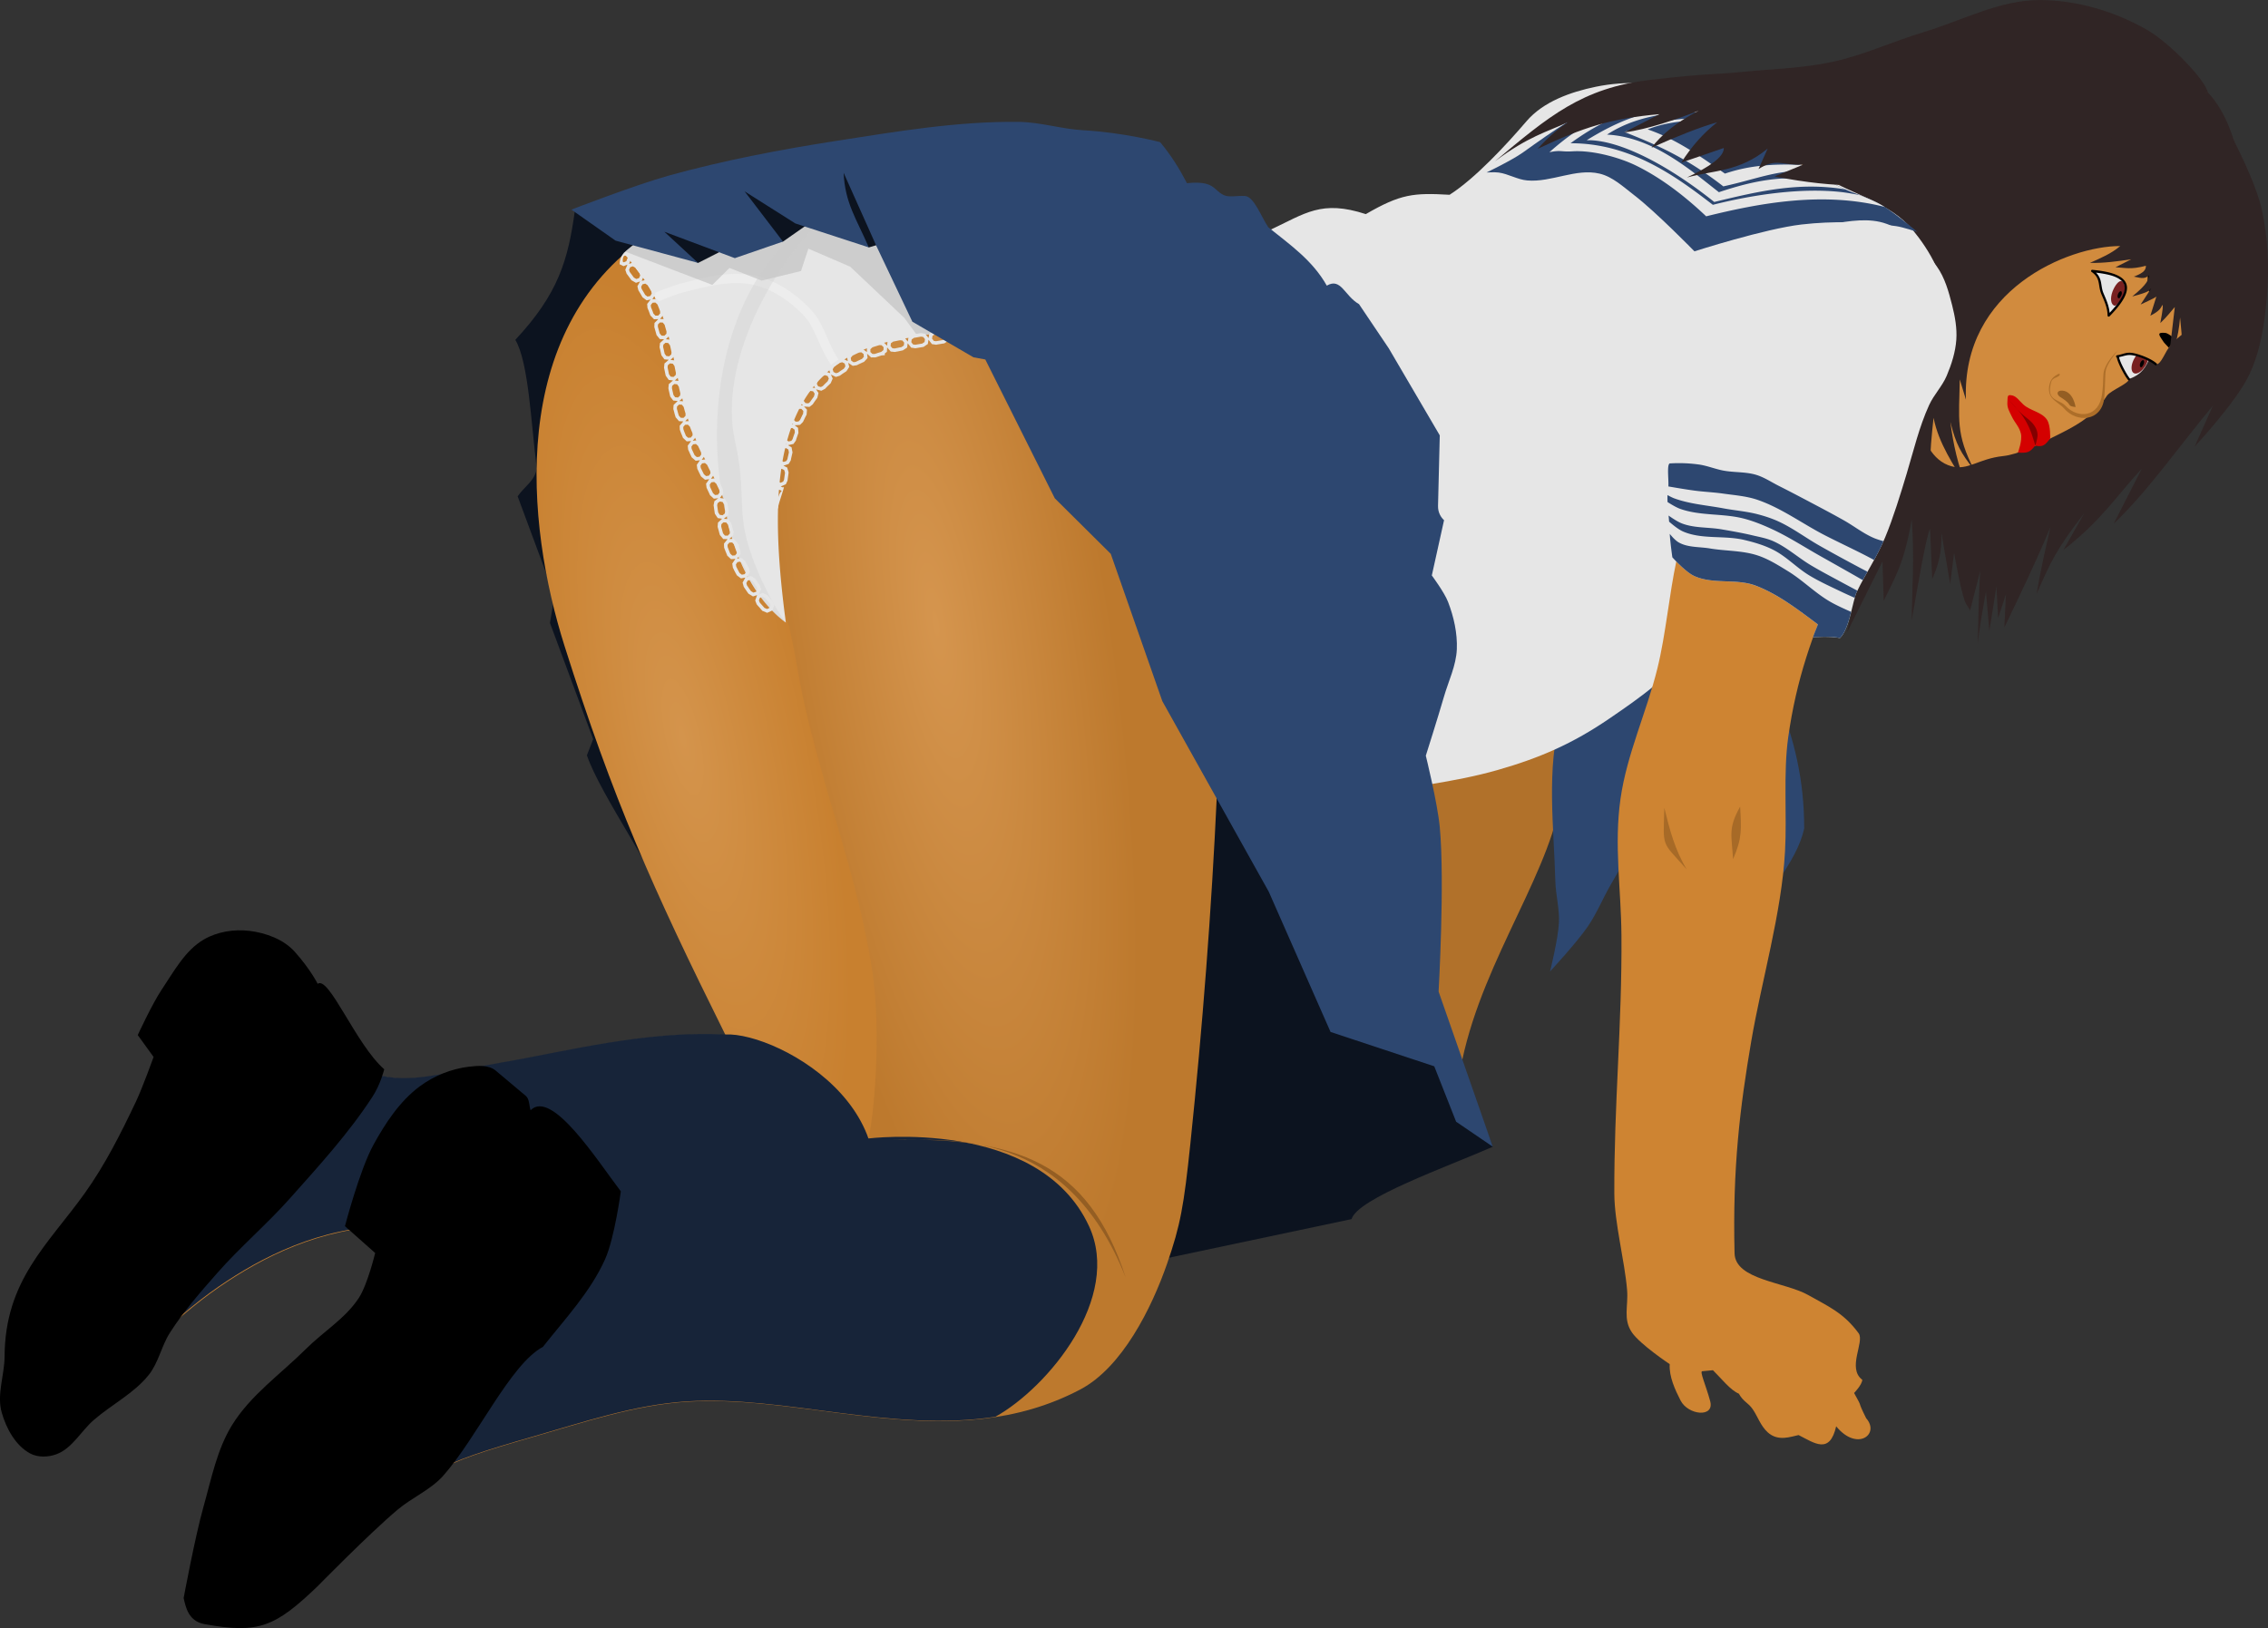 <svg xmlns="http://www.w3.org/2000/svg" viewBox="0 0 900 646.24"><rect x="0" y="0" width="900" height="646.24" fill="#333333" stroke="none"/><defs><radialGradient id="a" gradientUnits="userSpaceOnUse" cy="-734.72" cx="-445.14" gradientTransform="matrix(.23 -.051 .18 .807 -216.24 -140.24)" r="377.79"><stop offset="0" stop-color="#d4944c"/><stop offset="1" stop-color="#c8802f"/></radialGradient><radialGradient id="b" gradientUnits="userSpaceOnUse" cy="-565.32" cx="-214.66" gradientTransform="matrix(-.31 .049 -.194 -1.229 -461.25 -1468.9)" r="363.55"><stop offset="0" stop-color="#d5954e"/><stop offset="1" stop-color="#bd792d"/></radialGradient></defs><path d="M490.38 431.226c4.169 1.27 8.462 3.978 12.495 3.695-.056 2.37 8.116 5.089 12.932 7.462.484 4.193 22.487 17.014 28.34 18.28 3.5.757 2.416-3.348 2.416-3.348l7.851-4.705 20.51-5.372-14.62-11.88c-5.54-3.648-12.78-10.07-16.2-13.806-9.32-10.182-10.338-8.68-20.423-2.354-6.23-.325-5.932-1.909-15.046 4.462 0 0-5.385.779-7.505 1.196-2.978.587-4.706 3.142-6.05 2.918-8.309-1.382-5.855 3.1-4.7 3.452z" fill="#ce8432"/><path d="M615.943 65.5s-6.904 106.246-27.906 158.947c-4.107 10.306-18.46 27.693-18.46 27.693-18.406 27.613-17.749 54.429-19.979 91.777-1.732 29.028 1.237 51.62-4.75 78.37-3.347 14.948-11.103 29.082-2.849 37.424 5.438 3.634 9.297-3.589 12.463-2.937 4.806.99 16.513 2.163 22.092-1.94 2.821-2.073 1.06-2.768 1.058-9.8-.015-44.067 27.467-81.038 38.367-114.323 5.387-17.422 3.869-37.786 8.214-55.496 2.462-10.034 6.381-13.668 9.698-23.452 18.247-53.838 46.592-164.053 46.592-164.053 28.244-52.03-56.458-69.147-64.538-22.21z" fill="#b1712a"/><path d="M876.127 36.697s17.617 29.878 21.312 46.085c2.569 11.265 3.04 23.077 2.14 34.596-.824 10.561-2.42 21.414-6.863 31.031-5.059 10.95-21.836 28.857-21.836 28.857l7.278-16.286c-13.121 15.756-26.006 34.225-39.395 46.906l11.143-21.839c-10.187 10.867-15.486 20.043-31.104 32.272l8.291-14.634c-11.145 14.5-12.976 18.57-18.946 32.083 2.34-13.374 3.764-18.506 5.514-26.566-5.589 13.516-11.953 26.668-18.27 39.85l.599-13.096-3.095 9.4-.658-12.551-2.813 17.636-1.352-15.534s-3.318 17.694-3.3 22.026c.014 3.48.516-34.664 1.536-32.307l-4.539 17.786c-1.604-4.01-1.929 1.106-6.343-22.926l-1.537 12.307-3.529-20.562c.385 8.172-1.414 13.616-3.6 18.574l-.865-19.924c-1.602 3.272-4.522 20.658-7.277 36.284.118-13.058 1.17-23.958-.002-39.998-3.064 18.084-7.185 24.017-11.105 32.27l-.489-15.61-14.069 28.181c14.588-60.498 7.47-119.707-3.463-179.691 0 0 46.037-40.528 49.414-41.691 3.377-1.163 68.776.971 68.776.971z" fill="#302525"/><path d="M619.333 284.358c-5.753 21.04-2.726 43.598-2.135 65.4.149 5.484 1.681 10.916 1.427 16.397-.305 6.577-3.526 19.436-3.526 19.436s10.59-11.42 14.97-17.824c3.527-5.156 5.907-11.011 9.005-16.435 10.056-17.606 31.103-52.271 31.103-52.271 1.994-.695 18.314 77.436 18.616 74.028 11.597-17.543 24.141-30.53 27.146-44.198.128-39.284-16.904-63.022-25.466-86.38-8.402-22.431-12.221-41.478-5.99-63.823 0 0-54.165 65.496-65.15 105.67z" fill="#2d4770"/><path d="M592.375 455.184c-18.166 7.976-53.675 20.499-56.033 28.714l-75.635 15.998-69.644-40.895-14.259-3.976-48.93-2.699-27.242-13.281c-13.79-33.144-16.854-51.321-34.856-76.157-4.642-15.536-27.314-46.884-32.883-63.082l2.489-6.4-17.14-46.137 1.796-10.832-14.626-39.438c2.853-4.072 6.738-6.06 7.579-10.994-2.305-18.73-3.245-42.274-8.496-51.111 17.042-18.267 20.957-31.617 23.653-51.483l75.162-13.286 100.557-3.533 84.428 30.913-12.306 18.462 3.53 60.56 43.607 81.42 29.42 18.31 10.587 101.685z" fill="#0c131f"/><path d="M-194.3-1067.3c-130.78-36.049-208.87-19.719-279.78 28.708-91.462 62.458-79.653 187.83-54.079 268.54 32.011 101.03 57.16 157.66 105.35 254.7-52.468-2.701-105.31 11.436-147.51 18.577-44.101 7.462-84.134 23.766-104.47-13.87-56.143-103.9-87.71-45.513-105.57 6.332-11.558 33.556-59.58 98.244-94.967 161.31-16.539 29.475-13.178 119.84 21.659 84.158 33.632-34.45 68.663-70.29 99.326-91.393 28.02-19.284 66.095-39.089 112.99-39.977 113-2.141 251.99 60.707 344.03-1.267 18.014-12.13 32.651-33.167 35.39-54.712 11.007-86.574-8.717-188.5-16.843-259.52-3.895-34.183-17.446-101.71-17.446-101.71s43.945 19.017 74.46 30.91l27.456-290.79z" fill="url(#a)" transform="translate(544.11 723.13) scale(.606)"/><path d="M426.288 75.93L409.64 252.262c2.388.93 5.125 2.04 7.147 2.783 41.188 19.55 111.255 29.214 158.201 19.273 12.485 2.215 18.566 21.26 48.245 14.937 41.625-8.867 35.097-98.393 86.75-102.334 17.58-1.341 27.472-20.292 38.79-33.81 7.821-9.341 23.11-24.587 21.162-36.613-5.301-32.72-35.706-36.542-60.815-51.847-20.985-12.792-34.87-24.706-48.676-27.32-48.054-9.103-73.803 44.459-111.745 54.937-21.22 5.86-64.86 2.583-85.628-4.722-13.003-4.574-25.231-8.43-36.79-11.616z" fill="#ce8432"/><path d="M-97.977-902.15c3.177 153.57-4.51 305.34-20.39 457.78-4.273 41.017-6.54 53.665-15.25 78.761-10.132 29.197-29.443 67.934-56.766 82.374-84.051 44.421-176.09 2.914-257.41 8.06-34.546 2.188-67.961 13.595-101.23 23.15-64.672 18.573-66.809 21.885-118.6 62.29-26.53 20.7-105.36 57.742-95.491 13.555 15.78-70.644 22.011-78.878 67.44-114.85 23.904-18.93 50.159-64.225 57.658-93.78 25.052-98.737 60.674-119.74 119.17-47.654 13.216 16.286 23.093 44.393 44.06 44.92 35.12.885 31.741-37.662 145.41-59.257 3.256-11.65 9.325-68.814 2.375-112.73-10.266-64.87-35.65-125.66-47.574-189.62-1.92-10.302-3.249-19.154-6.408-33.111-5.112-22.591-20.327-28.36-35.65-83.477-15.11-54.348-15.139-134.38 51.452-173.76" fill="url(#b)" transform="translate(544.11 723.13) scale(.606)"/><path d="M670.203 49.491c9.865.325 33.693 12.054 69.116-5.145 25.33-12.298 34.72-29.39 47.426-34.56 11.529-4.692 24.621-7.951 36.884-5.82 58.73 10.211 78.976 70.008 56.826 115.924-4.097 8.492-14.536 10.526-19.933 18.256-1.747 2.503-3.607 7.806-5.554 6.134-1.578-1.356-3.934-2.358-6.09-3.052-4.89-1.576-5.192-.355-8.702.225.634.776-.042-.014.972 2.486.587 1.445 2.22 4.552 3.523 6.149 1.373 1.682-7.1 4.766-8.563 6.96-4.81 7.213-9.671 10.555-18.172 14.859-8.971 4.542-16.951 8.472-23.062 9.12-9.762 1.037-14.02 5.884-20.537 4.033-15.51-4.406-13.793-32.627-21.177-45.56-8.31-14.554-25.8-19.12-39.238-17.291" fill="#d18b3e"/><path d="M830.247 107.523c3.945 2.814 2.618 5.637 4.044 8.996 1.233 2.904 2.48 5.471 2.496 8.695 11.056-11.265 8.497-16.264-6.54-17.691z" fill="#e6e6e6"/><path d="M842.066 111.646c-1.152-.632-2.902 1.754-3.773 4.076-.996 2.654-.66 5.138.716 5.606 1.139.387 3.296-3.26 3.737-4.403 1.092-2.824.184-4.805-.68-5.279z" fill="#782121"/><path d="M844.443 140.486c-1.332.12-2.296.655-4.27.98.633.777-.038-.017.976 2.483.587 1.445 2.218 4.546 3.521 6.143.094.115.14.24.146.367 3.684-1.406 5.928-3.05 7.913-7.65-1.22-.641-2.563-1.154-3.846-1.567-2.14-.69-3.404-.849-4.44-.755z" fill="#e6e6e6"/><path d="M852.938 116.012c-1.735-3.911.697-6.264-2.242-13.283-2.255-5.384-8.136-5.567-12.946-8.873 7.212.32 17.332 3.32 17.411 10.224l.132 11.51c.035 3.027-1.617 2.085-2.354.422zM857.717 132.118c-1.669.17-.579 1.421.845 3.598.25.38 1.156 1.287 2.064 2.293a20.691 20.691 0 012.77-3.133c-1.539-1.473-3.306-2.629-4.04-2.71-.708-.08-1.254-.087-1.64-.048z"/><path d="M817.089 148.672s-2.275.968-3.03 2.655c-.743 1.66-.956 3.808-.178 5.45.963 2.032 3.993 3.466 5.45 5.178 4.82 5.66 14.653 5.077 15.418-4.326.953-11.696-1.204-10.927 5.71-18.965" fill="#d18b3e"/><path d="M823.644 161.576s-.822-6.091-5.132-6.51c-2.505-.242-2.682 1.728-.403 2.862 4.628 2.923 1.755 3.143 5.535 3.649z" fill="#945e23"/><path d="M796.58 159.727c-.16 2.148.815 3.63 1.737 5.576 1.217 2.567 3.019 4.084 3.64 6.857.614 2.735-1.198 7.505-1.198 7.505 3.766.165 4.659.007 6.827-2.778 3.341.677 3.936-.35 5.98-2.784 0 0 .224-5.158-1.215-7.413-2.02-3.165-6.676-3.6-9.447-6.134-1.462-1.338-2.65-3.141-4.221-3.546-2.346-.603-1.929.386-2.103 2.717z" fill="#d40000"/><path d="M807.683 176.906s-.895-2.95-1.332-4.259a31.141 31.141 0 00-3.443-7.091c-1.638-2.519-5.816-6.885-5.816-6.885s3.249 3.728 5.038 5.43c1.7 1.62 3.595 2.66 4.962 4.569 1.05 1.467 1.657 3.038 1.398 4.824-.183 1.264-.806 3.412-.806 3.412z" fill="#830000"/><path d="M876.127 36.697l-72.252 5.098-55.288 19.159-20.955 13.997c-21.1 48.008-10.938 92.711.159 141.72-1.593-11.81-1.379-23.385-.453-35.178 1.348 15.06 6.604 29.08 11.166 43.375-2.106-15.244.486-23.649 4.068-38.18-1.233 15.697 1.961 24.349 6.438 39.005-1.2-16.347 1.575-32.122 4.068-48.179-.976 14.097-1.39 28.156-1.104 42.27 5.323-13.296 6.981-27.178 9.021-41.22 2.241 8.843 4.9 17.565 7.506 26.303-3.656-14.93-2.79-24.272-1.222-39.023 2.09 10.343 7.93 18.644 13.266 27.54-3.584-8.441-5.429-16.959-6.606-25.946 2.261 9.05 4.099 12.237 9.495 19.174-7.435-14.492-6.015-20.075-5.744-36.021l2.44 8.048c-1.687-43.675 40.658-61.003 61.215-60.978-3.57 3.072-7.791 4.776-12.025 6.698 5.534.13 10.943-.645 16.397-1.427l-6.247 3.153c3.575.13 6.032 1.07 12.12-.62-.15 1.317-.207 2.626-4.84 4.334 2.055.304 4.173 1.326 6.041-.526-.241 1.686-.485 3.374-6.66 8.405 7.444-1.934 6.559-2.439 7.542-3.265l-4.22 6.454c5.411-2.492 5.72-2.775 6.247-3.152l-2.383 7.599c4.03-2.067 4.036-3.098 4.84-4.334.155.53.209 1.482-.89 7.25 2.778-2.651 3.963-4.326 5.75-6.369l-2.25 19.109c1.935-2.228 3.555-6.08 4.351-14.944.826 7.76 1.18 15.55 1.596 23.339l4.802-14.766c2.125 8.537 1.8 15.687 2.535 24.126 26.513-70.923 14.964-108.616 2.077-122.03z" fill="#302525"/><path d="M439.368 94.789c9.303 7.407 15.164 18.686 19.964 29.566 7.781 17.635 11.196 37.08 13.587 56.208 1.903 15.229-1.149 30.784.528 46.04 2.097 19.082 5.28 30.879 4.356 50.054-.767 15.908 6.23 31.631 6.23 31.631s42.884 9.722 57.147 7.2c17.712-3.13 35.758-4.905 53.056-9.834 16.785-4.783 29.906-10.527 44.313-20.378 11.304-7.728 25.188-17.172 32.267-28.894 8.951-14.82 7.51-34.758 17.482-48.912 12.895-18.3 39.44-21.653 51.947-42.563 8.94-14.944 28.579-26.319 30.991-43.565 1.446-10.335-5.562-21.957-12.178-30.027-8.79-10.72-23.82-14.19-35.76-21.235-9.453-5.578-19.127-10.794-28.406-16.658-8.5-5.373-15.426-13.738-24.953-16.958-11.606-3.924-24.7-4.5-36.697-2.024-10.03 2.07-20.85 5.912-27.503 13.697-8.077 9.45-20.432 22.746-30.504 29.176-14.274-.807-19.335-.384-33.244 7.676-17.626-5.722-23.878-.349-38.141 6.362-28.42 2.45-117.573-31.5-138.949-27.907 0 0 57.24 17.63 74.465 31.344z" fill="#e6e6e6"/><path d="M665.26 222.537c-2.912 13.575-4.246 29.353-7.576 42.832-4.296 17.39-12.11 33.973-14.63 51.707-2.613 18.377.242 35.753.378 54.314.259 35.303-2.975 67.115-2.826 102.42.05 11.607 4.114 26.685 5.068 38.253.524 6.357-1.684 11.51 1.896 16.79 3.24 4.78 15.01 12.607 15.01 12.607-.294 5.007 2.185 10.263 4.297 14.409 3.018 5.922 13.581 6.942 11.763.28-1.787-6.55-4.309-11.944-3.11-11.878l4.217-.391c3.448 3.433 6.992 7.967 10.258 9.304 1.965 3.423 3.633 3.433 5.543 6.218 1.952 2.848 3.052 6.48 5.907 9.11 4.173 3.844 9.3 1.678 12.27 1.105 6.423 3.256 12.323 7.771 14.914-3.471 8.293 10.163 17.522 3.147 11.895-3.21-4.041-8.132-.84-2.986-4.785-10.017 0 0 3.123-3.184 3.256-5.234-6.12-4.6.894-14.882-1.4-18.405-6.025-8.244-12.177-10.757-20.02-15.215-9.217-5.238-29.006-5.984-29.268-16.583-.84-33.96 2.181-58.13 6.598-84.051 4.145-24.322 12.058-50.882 13.428-75.514.802-14.416-.734-31.03 1.273-45.327 6.426-45.785 26.245-74.192 46.445-115.778 5.603-11.534 18.15-28.855 18.984-41.651-2.944-59.598-62.84-56.12-82.966-19.32-20.127 36.8-19.46 72.409-26.819 106.7z" fill="#ce8432"/><path d="M672.398 99.761s28.023-8.996 42.55-10.659c12.403-1.42 25.088-1.11 37.447.654 2.894.413 8.462 2.307 8.462 2.307s-8.93-7.58-13.96-10.524c-5.324-3.118-11.419-4.704-16.95-7.438-5.69-2.811-11.303-5.813-16.67-9.201-7.316-4.619-14.287-9.785-21.098-15.12-4.702-3.683-8.317-8.895-13.621-11.64-32.615-6.887-49.716 4.852-74.144 22.32-4.495 3.215-14.52 8.003-14.52 8.003s3.204-.199 4.784.018c3.892.536 7.446 2.798 11.36 3.142 9.564.841 19.33-4.913 28.676-2.713 5.27 1.24 9.491 5.291 13.79 8.582 8.644 6.62 23.894 22.268 23.894 22.268z" fill="#2d4770"/><path d="M657.79 40.214c-14.662 1.297-28.573 7.343-42.942 20.209 4.67-.978 4.539-.062 9.1-.355 8.018-.515 18.63 2.414 25.217 5.624 10.043 4.894 19.456 12.188 27.89 20.17 21.14-5.23 46.331-9.996 70.833-3.73-.342-.217-.67-.414-.984-.599-2.844-1.665-5.913-2.906-8.993-4.105-2.678-.525-5.31-.98-7.352-1.206-15.534-1.716-34.065.849-50.859 5.073-15.302-11.835-33.028-24.477-56.47-24.436 19.174-14.053 37.823-18.44 62.003-13.594a63.793 63.793 0 00-.995-.94c-9.214-2.03-17.964-2.863-26.451-2.111zm4.3 3.297c-10.575 1.035-20.376 4.671-32.44 12.143 12.485-.298 31.667 9.372 50.6 24.51 18.222-4.406 33.67-7.972 52.006-5.002-.78-.34-1.557-.696-2.32-1.073a248.838 248.838 0 01-5.014-2.55c-15.38-1.724-25.65-1.008-42.822 4.754-11.385-8.907-26.363-21.963-44.388-22.862 13.505-8.905 32.422-10.367 50.06-7.686-.33-.328-.667-.649-.997-.978-9.328-1.417-17.21-1.989-24.685-1.256zm5.78 3.681c-7.539.64-15.06 2.118-23.286 5.203 15.092 5.875 26.066 11.335 39.273 21.577 13.907-3.01 22.52-7.142 34.835-5.828a148.308 148.308 0 01-4.555-2.723c-10.117-.391-19.854.15-29.635 3.492-9.786-6.878-19.191-13.643-30.669-17.55 10.65-4.33 23.165-3.577 35.374-4.22-.068-.065-.139-.126-.207-.192-7.423-.232-14.296-.339-21.13.242z" fill="#e6e6e6"/><path d="M876.096 36.697c-.684-4.617-14.808-19.473-23.95-24.756C839.327 4.535 824.171.026 809.368.01 793.51-.005 778.7 8.122 763.517 12.697c-12.206 3.677-23.898 9.165-36.358 11.86-11.858 2.564-24.1 2.821-36.172 4.017-12.069 1.195-12.276.367-36.246 3.154-26.94 3.132-40.31 14.57-61.53 32.315 13.306-9.951 20.493-11.604 29.074-15.577-3.28 2.152-6.862 4.856-12.12 10.62 18.146-8.602 29.277-12.113 48.366-13.774l-14.145 7.318c10.015-1.484 19.861-4.912 29.68-8.67-8.748 4.491-14.674 9.432-18.723 14.672 10.175-4.551 19.148-8.141 26.077-10.095-5.424 4.247-10.185 9.575-14.258 16.023l16.885-5.817c.112 3.469-5.553 7.44-14.633 11.709 10.608-2.895 20.937-2.24 32.044-11.484l-3.64 8.142c7.171-4.557 9.058-1.417 17.688-1.74l-11.346 4.667c25.317 4.888 40.926 4.357 66.249.892-10.182 9.751-2.974 6.602-7.115 19.178L777.927 78.4c-.854 10.165-1.426 23.582-2.099 35.834 6.737-22.598 18.595-33.845 35.794-48.331-9.282 7.485-14.063 17.165-11.255 30.544 32.571-43.75 40.382-45.355 75.726-59.749z" fill="#302525"/><path d="M719.484 252.93s6.774-.51 10.663.322c3.791-3.608 5.108-15.102 6.627-18.243 3.836-7.933 7.871-13.502 11.27-21.632 3.205-7.671 6.164-17.348 8.557-25.31 2.756-9.168 4.952-18.59 8.929-27.298 1.871-4.098 5.199-7.44 6.957-11.588 1.928-4.55 3.478-9.392 3.826-14.32.324-4.586-.523-9.236-1.652-13.691-1.362-5.37-2.882-10.954-6.11-15.455-5.07-7.068-11.742-13.885-19.914-16.866-6.882-2.511-14.75-1.133-21.976.067-6.583 1.094-13.31 2.872-18.963 6.416-5.062 3.173-9.017 7.973-12.57 12.776-6.834 9.243-11 20.19-16.42 30.327-3.466 6.48-8.29 12.426-10.294 19.496-2.184 7.702-.29 16.067-1.604 23.965-.335 2.012-4.017.69-4.644 2.64-.61 1.892.158 7.2-.17 9.154-.92 5.453.422 10.873.504 16.403.056 3.726 1.122 11.124 1.122 11.124s5.196 5.807 8.637 7.395c7.497 3.46 16.752.929 24.47 3.866 8.98 3.417 16.95 9.64 24.666 15.365-.383 1.15-1.944 4.718-1.912 5.086z" fill="#e6e6e6"/><path d="M662.52 183.952a1.382 1.382 0 00-.349.582c-.556 1.729.033 6.282-.112 8.55 3.093.536 7.273 1.24 10.339 1.65 3.79.505 7.638.652 11.421 1.193 4.595.657 9.3.982 13.685 2.5 9.575 3.312 17.871 9.557 26.893 14.17 5.191 2.654 10.473 5.11 15.664 7.767.972.497 2.36 1.237 3.629 1.91 1.29-2.349 2.54-4.76 3.727-7.44-1.418-.415-2.796-.846-3.82-1.284-4.237-1.81-7.895-4.749-11.91-7.01-4.815-2.71-9.701-5.28-14.588-7.86-3.702-1.954-7.415-3.903-11.155-5.782-3.01-1.511-5.853-3.453-9.078-4.422-4.177-1.255-8.7-.879-12.986-1.685-3.298-.62-6.455-1.955-9.779-2.42a57.485 57.485 0 00-11.563-.42l-.019.001zm-.809 12.568c-.04.92-.025 1.836.012 2.757 1.62 1.037 3.576 2.191 5.01 2.702 8.047 2.872 17.066 1.716 25.331 3.883 3.873 1.015 7.618 2.545 11.249 4.233 6.645 3.088 12.803 7.124 19.193 10.712 4.12 2.314 8.231 4.642 12.343 6.972 1.456.825 2.488 1.424 4.363 2.492.622-1.145 1.24-2.24 1.86-3.338-.958-.5-1.968-1.012-2.73-1.417-5.513-2.937-11.008-5.904-16.437-8.994-5.398-3.07-10.408-6.874-16.043-9.484-2.727-1.262-5.602-2.2-8.512-2.949-4.409-1.134-8.984-1.472-13.459-2.31-6.51-1.219-13.259-1.677-19.48-3.954-.767-.28-1.747-.78-2.7-1.306zm.422 8.123c.078.803.148 1.61.21 2.416 1.778 1.554 3.92 3.22 5.612 3.944 7.487 3.205 16.276 1.434 24.198 3.315 3.994.949 7.995 2.114 11.646 3.99 5.147 2.642 9.187 7.066 14.134 10.068 4.076 2.473 8.441 4.438 12.74 6.5 1.5.72 3.603 1.665 5.327 2.427.26-.936.513-1.759.77-2.292.093-.191.183-.369.276-.557-2.298-1.223-4.76-2.532-6.484-3.468-3.976-2.16-8.002-4.258-11.89-6.574-5.085-3.03-9.546-7.155-14.947-9.58-2.605-1.169-5.47-1.665-8.248-2.325-4.09-.971-8.239-1.692-12.382-2.403-5.195-.891-10.728-.44-15.648-2.328-1.548-.595-3.572-1.891-5.313-3.133zm.46 7.264c.26 3.898 1.039 9.306 1.039 9.306s5.19 5.802 8.632 7.39c7.497 3.46 16.756.925 24.474 3.862 8.98 3.417 16.942 9.648 24.657 15.373-.382 1.15-1.947 4.725-1.915 5.093 0 0 6.77-.523 10.66.309 2.083-1.983 3.409-6.323 4.442-10.373-3.016-1.32-5.974-2.693-8.12-3.916-6.049-3.445-10.994-8.583-16.928-12.222-3.926-2.409-7.899-4.926-12.287-6.33-6.004-1.922-12.509-1.654-18.724-2.708-4.145-.702-8.74-.305-12.382-2.403-1.156-.666-2.426-2.014-3.547-3.381z" fill="#2d4770"/><path d="M333.96 64.772c-29.878 2.64-54.233 12.795-77.327 28.566a97.392 97.392 0 00-9.141 7.092c1.334 1.568 8.976 10.66 12.112 16.997 7.372 14.896 8.383 32.991 13.38 48.842 3.799 12.046 14.134 29.225 14.652 33.496 2.261 18.672 10.867 37.389 24.207 47.349-7.15-54.037-6.11-103.844 46.2-112.595 34.707-5.805 61.821-12.277 90.08 6.066 14.922 9.687 36.566 35.507 36.566 35.507-5.698-48.752-31.578-77.096-59.664-90.655-29.323-14.153-59.271-23.287-91.068-20.666z" fill="#e6e6e6"/><path style="block-progression:tb;text-indent:0;text-transform:none" d="M288.723 108.857c-1.242.098-2.477.24-3.711.418-4.935.715-9.799 1.996-14.408 3.175-3.3.844-7.428 2.417-11.436 4.115.147.275.301.551.433.818.408.824.798 1.661 1.169 2.504 3.885-1.65 7.796-3.17 10.73-3.92 9.246-2.365 18.89-4.86 27.594-2.896 7.382 1.666 14.35 6.414 19.746 12.034 4.44 4.626 6.028 12.003 10.103 18.39.457.717.99 1.513 1.554 2.337a48.285 48.285 0 012.95-2.159c-.52-.76-1.027-1.489-1.441-2.138-3.573-5.6-5.125-13.31-10.531-18.941-5.764-6.005-13.23-11.193-21.567-13.074-3.708-.837-7.46-.956-11.185-.663z" color="#000" fill="#ededed"/><path d="M317.702 67.016a151.841 151.841 0 00-5.173 1.097c-.682.156-1.374.318-2.05.483-.173.042-.35.079-.523.121-.211.053-.42.116-.632.17-1.354.34-2.703.678-4.035 1.054-.02.008-.037.018-.055.024l-.298.083c-1.213.346-2.416.72-3.613 1.094-.124.04-.248.07-.371.109-1.195.377-2.39.761-3.57 1.166-.483.166-.957.354-1.438.525-.402.143-.8.282-1.2.428-.557.203-1.123.393-1.678.602-1.093.414-2.173.854-3.254 1.292-.282.114-.565.224-.846.34-.312.128-.624.255-.936.385-.786.33-1.567.661-2.348 1.003-1.26.553-2.504 1.13-3.75 1.715-1.056.497-2.111 1.01-3.157 1.53-.043.022-.084.047-.127.069-.543.27-1.082.55-1.621.826-.324.165-.642.334-.965.502-.508.264-1.024.51-1.53.78-.092.05-.18.107-.271.157-.542.29-1.077.586-1.616.882a170.183 170.183 0 00-2.684 1.508c-.8.458-1.596.897-2.392 1.369-.097.057-.192.12-.29.177-.85.506-1.699 1.031-2.546 1.553-.342.21-.688.409-1.03.622-.913.57-1.813 1.152-2.72 1.74-.584.377-1.165.756-1.747 1.14l-.431.286c-.728.483-1.45.968-2.175 1.463a96.886 96.886 0 00-8.52 6.562l34.57 13.217 6.794-6.735 12.745 5.034 15.646-3.815 2.918-8.87 16.621 7.17 21.432 20.276 5.353 7.295c19.61-3.36 36.937-6.42 53.5-4.219l1.591-.956-49.385-61.706c-7.099-1.261-14.272-2.029-21.534-2.216l-30.659 2.668z" opacity=".526" fill="#b7b7b7"/><path d="M99.305 378.573c-13.09 1.043-22.136 20.55-28.396 38.726-7.008 20.348-36.128 59.574-57.587 97.817-10.029 17.873-7.99 72.67 13.134 51.032 20.394-20.89 41.637-42.623 60.23-55.42 16.991-11.693 40.08-23.703 68.516-24.241 57.854-1.096 126.948 25.896 180.656 11.707 36.774-53.225-26.541-88.696-48.138-87.586-31.816-1.638-63.859 6.934-89.448 11.264-26.743 4.525-51.018 14.412-63.35-8.41-14.362-26.58-26.067-35.647-35.62-34.886z" fill="#172439"/><path d="M191.428 434.998c-14.51 1.306-25.425 20.176-34.207 54.79-4.547 17.923-20.464 45.376-34.959 56.854-27.548 21.814-31.333 26.82-40.902 69.656-5.985 26.795 41.82 4.317 57.908-8.235 31.403-24.502 32.708-26.496 71.924-37.758 20.174-5.794 40.428-12.727 61.378-14.053 38.632-2.445 81.245 12.478 122.4 6.106.005-.003.014.002.02-.001 21.004-11.71 50.312-47.323 37.141-75.702-20.09-43.287-87.672-34.75-87.672-34.75l-.019.001c-.022.085-.048.214-.07.292-68.928 13.095-66.878 36.455-88.175 35.92-12.714-.32-18.702-17.359-26.717-27.234-14.965-18.443-27.462-26.84-38.05-25.887z" fill="#172439"/><path d="M246.36 472.879s-2.473 18.562-6.26 26.984c-5.821 12.947-15.847 23.592-24.645 34.732-13.035 6.979-26.172 36.169-39.795 51.422-5.036 5.455-12.232 8.458-17.909 13.24-11.217 9.453-31.784 30.436-31.784 30.436-16.833 16.118-23.35 18.874-44.812 14.966-6.4-1.165-7.453-6.73-8.28-10.346 0 0 4.532-24.418 7.905-36.35 3.108-10.993 5.32-22.628 11.328-32.344 7.384-11.943 19.4-20.306 29.342-30.222 6.886-6.87 15.694-12.112 20.986-20.273 3.43-5.288 6.446-17.777 6.446-17.777l-11.993-10.638s5.82-22.335 11.327-32.344c4.735-8.605 10.409-17.235 18.28-23.11 5.64-4.213 12.615-7.024 19.606-7.855 3.541-.421 7.856-.755 10.587 1.538l11.94 10.029c1.541 1.294 1.28 3.815 1.92 5.723 8.409-8.522 26.495 19.969 35.811 32.189zM147.792 435.343c-9.443 14.53-21.248 27.412-32.765 40.358-9.142 10.276-19.706 19.23-28.786 29.56-6.675 7.593-13.403 15.247-18.837 23.773-3.35 5.257-4.49 11.847-8.383 16.716-5.87 7.343-14.707 11.723-21.808 17.884-5.059 4.39-8.527 11.25-14.805 13.586-3.275 1.218-7.408 1.35-10.48-.318-5.786-3.143-9.447-9.904-11.25-16.237-2.033-7.137 1.1-14.813 1.139-22.234.155-30.352 17.315-44.505 31.86-64.872 8.032-11.245 14.291-23.708 20.216-36.19 2.74-5.775 7.056-17.831 7.056-17.831l-6.288-8.676s5.707-12.401 9.497-18.042c4.83-7.19 9.237-15.526 16.714-19.9 5.313-3.11 12.038-4.18 18.148-3.425 6.535.808 13.546 3.37 17.936 8.278 6.3 7.04 9.102 12.734 9.102 12.734 4.48-3.334 15.142 24.055 26.406 33.92 0 0-1.383 5.855-4.674 10.919z"/><path d="M311.838 247.09c-34.26-22.997-45.145-133.315 20.285-165.563-27.122 23.122-46.96 64.332-40.511 93.208 4.09 18.316 1.613 25.612 4.212 37.316 2.52 11.345 10.083 27.254 16.014 35.037z" opacity=".329" fill="#cdcdcd"/><path d="M277.007 104.37l20.128-10.233 13.568 1.766 16.861-11.805 17.201 14.12 34.43-10.353-23.254-19.592-21.985-3.525-49.212 12.67-28.115 15.896z" fill="#0c131f"/><path d="M247.446 100.489c-1.088 1.466-1.534 2.64-1.583 4.38l1.014.501.556.275.57-.22.975-.39-.203.512-.441 1.047-.206.474.176.499.282.831.078.24.15.197.106.124.022.036.085.107 1.383 1.896.174.25.258.13.981.562.541.314.593-.185 1.034-.356-.246.459-.542.98-.263.479.122.522.208.857.055.204.111.18.667 1.103.002.019.022.035.693 1.195.155.253.225.17.894.665.508.374.617-.13.972-.198-.343.429-.702.898-.343.43.047.547.076.868.018.208.092.182.17.423.029.111.066.109.022.035.148.387.275.756.25.682.1.277.208.21.795.825.42.458.626-.017 1.1-.039-.35.354-.787.791-.385.376-.03.536-.038.878.001.228.056.204.748 2.693.083.297.191.231.722.87.385.48.63.02 1.068.04-.424.38-.828.757-.387.357-.05.518-.095.883-.037.232.06.242.233.93.005.057.003.038.027.093.345 1.567.063.28.172.233.67.911.366.501.633.06 1.074.096-.422.398-.849.74-.427.341-.047.556-.095.864-.02.211.038.225.492 2.373.002.019.002.019.09.372.06.261.17.214.65.913.349.502.616.08 1.095.133-.406.359-.849.74-.425.36-.048.536-.094.884-.02.21.038.226.063.28.002.018.008.095.024.055.003.037.521 2.276.064.298.172.233.668.893.384.48.614.06 1.132.111-.42.417-.808.774-.386.376-.048.537-.057.88-.018.23.077.221.36 1.3.003.038.013.151.05.13.347 1.148.083.297.208.21.74.85.382.46.592.025 1.127.054-.38.452-.723.861-.345.41.01.552.038.871.018.208.075.203.473 1.29.046.091.003.038.068.127.023.036.438 1.103.1.277.228.208.829.784.435.419.625-.036 1.116-.078.018-.001-.341.448-.681.915-.323.446.048.548.094.867.039.225.093.2.397.841.005.057.116.237.675 1.425.118.256.225.19.864.742.473.416.603-.072 1.092-.133-.304.445-.642.93-.304.446.065.527.114.865.04.244.112.199.346.693.005.056.116.238.76 1.531.137.255.225.19.862.723.472.396.622-.073 1.07-.15-.303.445-.643.912-.324.428.066.546.115.884.039.224.091.183.91 1.937.166.366.07.146.119.275.02.017.046.091.038-.003.123.104.827.764.455.417.623-.054 1.131-.117.038-.003-.251.174-.893.667-.429.323-.105.541-.171.871-.037.232.039.225.14.958-.019.001.003.038.003.038.024.055.227 1.52.023.265.046.091.036.187.153.234.614.936.35.521.617.099 1.118.169-.422.398-.809.755-.406.359-.049.536-.075.882-.017.249.058.223.086.335.005.056.024.055.024.055.357 1.263.003.037.011.133.051.147.215.724.081.278.19.212.722.869.385.48.63.021 1.124.035-.396.472-.722.881-.326.409.008.532.038.871.02.227.074.203.468 1.215.003.037.047.11.022.036.022.037.486 1.213.102.295.228.209.829.783.436.42.624-.036 1.116-.078-.32.484-.623.93-.303.444.085.544.132.864.018.207.113.2.276.546.006.076.136.254.728 1.364.022.036.02.017.002.019.022.036.135.236.136.254.224.17.897.684.508.374.599-.11 1.123-.211-.261.498-.541.998-.28.5.161.538.225.836.034.168.088.145.113.2.134.235.062.052.7 1.042.022.036.02.017.002.02.022.035.607.86.173.233.26.148.964.582.542.333.593-.184 1.036-.338-.198.569-.383 1.06-.167.49.175.48.32.828.096.239.149.177.53.62.04.034.043.054.082.069.717.812.024.055.043.053.085.107.337.37.21.23.295.107 1.046.441.553.237.568-.258 1.024-.47.548-.257.196-.587.344-1.077.165-.508-.231-.475-.354-.787-.095-.22-.168-.176-.314-.334-.02-.017-.043-.053-.062-.052-.803-.919-.002-.019-.063-.07-.082-.07-.362-.443-.191-.231-.259-.13-1.013-.501-.557-.275-.57.22-.993.392.207-.456.483-1.012.243-.478-.157-.5-.244-.834-.057-.224-.132-.198-.585-.824-.002-.018-.107-.143-.702-1.061-.11-.181-.04-.016-.022-.036-.13-.179-.222-.152-.93-.622-.525-.354-.595.147-1.043.262.266-.442.582-.964.283-.462-.102-.523-.17-.86-.036-.188-.09-.163-.138-.273-.024-.055-.002-.02-.022-.035-.022-.036-.523-.982-.002-.019-.134-.235-.41-.783-.137-.254-.205-.172-.862-.724-.492-.414-.618.11-1.089.172.326-.41.703-.878.343-.43-.027-.53-.058-.889-.02-.226-.095-.22-.386-.937-.11-1.265-.378.033-.125-.35-.12-.275-.189-.212-.793-.806-.437-.437-.608.014-1.062.036.35-.354.804-.812.384-.395.01-.552.008-.343.226-.02-.217-.742-.056-.204-.192-.687-.356-1.244-.003-.037-.007-.076-.03-.13-.113-.428-.08-.26-.172-.232-.686-.891-.386-.5-.631-.04-1.052-.06.406-.359.87-.722.41-.321.066-.538.134-.868.056-.233-.06-.242-.001-.02-.002-.018-.003-.038-.024-.055-.003-.037-.212-1.352.019-.001-.002-.02-.003-.037-.022-.036-.144-.996-.025-.283-.153-.234-.58-.977-.313-.543-.62-.117-1.12-.207-.232-.037.323-.446.664-.895.324-.428-.046-.528-.077-.888-.02-.226-.095-.22-.26-.586-.045-.072-.002-.02-.044-.072-.022-.036-.861-1.808-.137-.254-.206-.192-.843-.725-.474-.415-.603.071-1.11.135.304-.445.641-.931.304-.445-.065-.527-.115-.884-.038-.225-.096-.22-.759-1.512-.002-.02-.463-.948-.138-.273-.225-.19-.862-.724-.472-.396-.622.073-1.09.152.306-.426.662-.914.323-.446-.067-.546-.115-.884-.037-.206-.093-.201-.562-1.207-.094-.201-.02-.017-.38-.88-.02.002-.093-.201-.118-.257-.207-.19-.846-.764-.475-.434-.622.073-1.091.133.326-.409.703-.88.343-.428-.027-.53-.058-.89-.022-.245-.093-.201-.432-1.028-.11-1.264-.359.03-.098-.257-.1-.277-.228-.208-.791-.787-.419-.44-.607.016-1.044.033.35-.353.786-.81.384-.395.009-.553.017-.895v-.229l-.057-.204-.32-1.056-.003-.038-.416-1.505-.063-.28-.19-.23-.706-.89-.384-.48-.631-.04-1.09-.058.424-.379.828-.757.39-.338.048-.537.096-.864.037-.231-.058-.224-.484-2.069-.002-.019-.003-.037-.005-.057-.025-.074-.002-.019-.095-.43-.06-.26-.173-.232-.65-.914-.35-.521-.614-.06-1.095-.134.406-.358.866-.76.406-.36.048-.536.096-.864.037-.232-.059-.242-.052-.167-.007-.075-.027-.093-.002-.019-.488-2.335-.063-.28-.172-.232-.65-.913-.35-.522-.614-.06-1.096-.133.441-.4.828-.757.39-.338.048-.537.096-.864.038-.213-.057-.223-.316-1.437-.001-.019-.009-.094-.023-.055-.005-.057-.269-1.118-.062-.28-.191-.23-.688-.91-.367-.501-.614-.061-1.074-.097.403-.396.806-.793.384-.395.03-.535.038-.878.018-.23-.077-.222-.766-2.691-.082-.278-.19-.231-.723-.87-.384-.48-.63-.02-1.125-.036-.038.003.38-.432.743-.864.362-.431-.01-.55-.037-.872-.018-.208-.075-.203-.177-.498-.008-.094-.066-.109-.026-.074-.486-1.213-.006-.075-.094-.201-.192-.46-.12-.293-.226-.19-.828-.764-.436-.42-.605.035-1.116.078-.207.018.298-.064.316-.522.563-.962.265-.46-.103-.524-.17-.86-.038-.225-.113-.2-.72-1.268-.02-.017-.001-.02-.023-.035-.707-1.137-.155-.252-.243-.17-.931-.641-.525-.354-.596.147-1.1.267.22-.533.463-1.03.223-.494-.158-.5-.262-.833-.077-.222-.131-.198-1.292-1.732-.002-.02-.236-.302-.022-.036-.15-.196-.172-.232-.259-.13-.998-.54-.56-.313-.59.222-1.014.355.218-.552.404-1.043.204-.493-.195-.497-.32-.828-.095-.22-.148-.177zm1.807 1.52l-.31.652-.404 1.043-1.049.414-.383-.325c-.011-2.54.824-2.813 2.146-1.785zm1.857 3.697l.998.54.15.197.002.019 1.529 2.054.263.833-.462 1.03-1.072.359-.981-.562-1.49-2.038-.02-.017-.129-.16-.281-.832.441-1.046zm4.953 6.873l.931.641.708 1.137.022.036.72 1.27.17.86-.564.962-1.121.23-.895-.664-.716-1.23-.022-.037-.666-1.103-.208-.857.542-.979zm2.886 7.585l1.116-.078.827.765.192.46.002.018.583 1.452.003.037.251.701.038.872-.743.863-1.119.04-.794-.824-.25-.682.019-.002-.56-1.397-.021-.037-.17-.422-.076-.869zm2.926 7.83l1.125.035.723.87.766 2.69-.037.88-.806.792-1.126-.035-.722-.87-.748-2.692.038-.878zm2.185 8.065l1.112.094.688.91.268 1.118.002.019.349 1.605-.096.864-.828.757-1.132-.11-.67-.912-.345-1.568-.002-.019-.268-1.118.094-.883zm131.508-8.172l-.253.155-.998.543-.545.295-.159.585-.268 1.07-.324-.448-.67-.912-.303-.43-.523-.107-.854-.192-.233-.056-.226.02-1.28.15-.039.003-.037.003-1.45.183-.3.045-.252.155-.975.598-.523.331-.12.6-.21 1.084-.344-.465-.686-.891-.342-.427-.559-.084-.867-.134-.194-.04-.206.037-2.76.411-.3.045-.254.155-.954.616-.523.33-.1.6-.193 1.062-.34-.408-.703-.87-.342-.428-.538-.067-.868-.134-.212-.038-.225.039-2.551.412-.02.002-.094.008-.358.031-.288.196-.935.614-.521.35-.099.617-.17 1.1-.344-.446-.703-.871-.342-.427-.538-.067-.868-.134-.212-.039-.225.039-2.756.468-.3.045-.251.174-.934.633-.504.33-.081.596-.17 1.1-.363-.445-.703-.87-.344-.446-.557-.066-.885-.113-.21-.02-.207.037-.376.052-.037.003-.076.006-.093.027-1.438.297-.038.003-.076.006-.055.024-.037.003-.617.13-.299.064-.232.172-.912.67-.5.366-.061.614-.113 1.113-.417-.42-.81-.786-.393-.365-.516-.03-.879-.039-.19-.002-.187.035-.13.03-.224.058-.072.044-1.13.346-.076.007-.148.05-1.071.36-.277.1-.23.21-.827.757-.46.402.017.626.002 1.122.003.038-.469-.359-.896-.683-.448-.341-.567.05-.885.095-.206.037-.203.075-.311.141-.22.095-.055.024-1.279.606-.017.02-.256.118-.474.231-.274.138-.207.246-.722.881-.396.472.11.618.173 1.107-.538-.276-.996-.522-.478-.244-.503.12-.857.208-.223.057-.198.132-.289.177-.017.02-.019.002-.017.02-.036.023-1.096.742-.053.043-.109.066-.015.04-.771.542-.232.172-.132.24-.581.964-.334.542.185.593.34 1.074.004.037-.588-.196-1.076-.344-.509-.165-.493.234-.805.374-.22.095-.156.166-.526.521-.055.024-.089.065-.05.08-.053.043-.875.875-.054.043-.034.04-.034.042-.298.292-.209.227-.109.276-.383 1.06-.198.57.276.546.524 1 .024.056-.58-.102-1.117-.17-.539-.066-.449.305-.736.502-.09.064-.087.084-.088.084-.229.21-.062.158-.613.833-.119.162-.03.098-.525.73-.035.042-.033.06-.036.022-.067.1-.083.14-.133.222-.033.269-.188 1.12-.118.618.403.479.704.87.02.018-.588.013-1.122.003-.553-.01-.385.377-.651.608-.159.147-.098.18-.264.46-.064.139-.035.04-.031.08-.937 1.907-.13.259-.011.305-.036 1.125-.022.611.437.437.812.805.002.019-.58.107-1.106.192-.563.087-.323.446-.528.712-.136.183-.059.195-.741 2.195-.033.06-.048.1-.044.155-.071.273-.073.253.023.265.136 1.13.092.619.507.355.87.61-.592.184-1.075.322-.519.159-.266.442-.466.763-.116.2-.057.214-.452 2.018-.016.04-.031.078.003.038-.03.098-.105.541-.05.29.062.28.248 1.1.128.598.54.296.96.544-.57.22-1.049.415-.495.215-.245.458-.39.776-.095.218-.036.231-.29 2.137-.031.078-.02.211-.036.46-.016.249.08.26.321 1.074.185.593.556.275.971.448-.51.254-1.023.488-.493.233-.203.512-.327.828-.078.197-.02.21-.196 2.776-.011.305.101.296.398 1.068.22.57 1.74 1.288c.208-2.38 3.414-10.308 2.078-8.353l-.968-.41.495-.214 1.045-.453.495-.214.225-.476.368-.793.095-.218.017-.248.023-.173.014-.059.023-.173.315-2.272.032-.288-.083-.297-.321-1.075-.165-.576-.556-.275-.935-.47.519-.16 1.072-.359.498-.176.266-.442.447-.762.133-.22.035-.25.063-.368.016-.04.012-.076-.001-.02.481-2.114.072-.273-.063-.28-.212-1.123-.11-.618-.541-.314-.884-.532.541-.123 1.12-.25.522-.121.305-.426.51-.71.15-.223.072-.272.025-.154.031-.08.014-.057.762-2.178.109-.276-.027-.302-.096-1.114-.055-.623-.508-.374-.835-.631.512-.026 1.115-.078.51-.044.368-.355.63-.626.175-.186.097-.199.918-1.906.033-.06.23-.42.148-.26.032-.288.094-1.11.04-.632-.42-.458-.756-.81.5.052 1.13.092.554.028.426-.341.694-.555.213-.171.097-.199.035-.04.017-.021.59-.87.017-.02.035-.041.015-.04.647-.874.017-.02.033-.06.036-.022.05-.08.05-.081.118-.181.057-.215.267-1.088.138-.602-.33-.504-.614-.935.468.13 1.09.286.526.144.473-.25.782-.41.219-.115.156-.166.331-.352.017-.02.035-.041.017-.02.017-.021.667-.648.017-.02.07-.064.037-.022.683-.668.193-.188.111-.257.443-1.027.236-.573-.259-.567-.447-.988.455.208 1.012.482.497.242.519-.159.852-.264.221-.077.18-.13.768-.56.036-.023.018-.02.018-.002.018-.02.971-.637.037-.022.017-.02.019-.002.27-.176.234-.154.169-.243.621-.948.335-.523-.145-.577-.264-1.062.404.27.93.641.464.302.545-.085.863-.132.208-.018.2-.113.692-.345.055-.024.055-.024.017-.02.019-.002 1.06-.492.074-.025.072-.045.037-.022.312-.122.275-.12.209-.227.765-.827.417-.455-.055-.623-.114-1.093.373.348.827.765.394.365.55-.01.894-.002.21.001.223-.057 1.036-.338.147-.05.036-.023 1.038-.318 1.321-.115-.055-.642.373-.3.499-.385.021-.63.056-1.108.337.37.74.85.36.424.536.049.884.094.21.02.225-.039.43-.094.168-.034.019-.002.019-.001.001.018 1.532-.323.486-.1.28-.062.217-.133.952-.634.54-.352.078-.634.135-1.077.362.444.705.89.323.428.557.066.868.134.212.038.225-.038 2.756-.468.3-.046.251-.174.934-.633.504-.329.099-.617.17-1.099.343.446.705.89.323.428.557.065.868.134.29.051.24-.078.057-.005.093-.027 2.513-.409.281-.043.253-.155.936-.614.504-.33.098-.617.191-1.082.342.427.705.89.32.41.522.087.87.153.23.037.226-.039 2.758-.43.282-.044.253-.155.937-.595.523-.33.098-.618.173-1.08.343.446.669.911.324.448.56.103.87.153.213.038.207-.018 1.373-.176.02-.002.018-.002.019-.002 1.282-.13.3-.045.272-.157.977-.58.524-.312.138-.601.212-1.065.305.449.633.934.287.45.524.126.855.211.213.039.228-.001 1.644-.124.02-.002.018-.002 1.059-.073.283-.025.254-.136 1.02-.526.546-.276.157-.603.27-1.05.268.451.559.96.269.471.528.163.841.27.216.076.227-.02 1.595-.025.019-.001.04.015.056-.005.038-.003.952.013.305.011.275-.119 1.045-.452.569-.24.196-.588.366-1.04.213.476.488 1.023.232.474.474.206.81.348.218.096.248.016 1.416.086.114.009.057-.005.038-.003 1.056.117.307.03.278-.08 1.072-.36.591-.204.238-.553.446-.99.175.48.378 1.07.178.517.48.262.777.408.199.097.231.037.945.146.06.033.117.028 1.51.306.29.05.28-.062 1.102-.229.616-.13.296-.539.528-.92.122.521.266 1.1.122.521.445.304.729.507.183.136.233.056.799.216.039.016.04.015.039.016.019-.002 1.607.545.274.09.302-.026 1.131-.118.621-.073.357-.487.613-.833.065.527.134 1.11.065.527.392.346.66.59.184.155.218.095.968.41.099.049 1.368.642.257.11.287.013 1.125.036.648.02.435-.476.73-.786-.009.552-.016 1.124-.01.533.358.407.59.652.148.177.198.097 1.402.81.08.05.1.049.726.47.241.15.309.049 1.116.15.597.08.461-.382.87-.703-.052.48-.15 1.116-.067.539.305.449.5.717.13.18.183.135 1.32.97.021.017.02.017.021.017.816.633.245.188.272.071 1.088.267.602.138.521-.35.898-.61-.124.543-.227 1.104-.107.523.289.47.444.74.113.2.164.138 2.119 1.832.225.19.275.09 1.076.343.587.196.542-.332.922-.556-.143.545-.267 1.089-.125.524.249.454.41.782.114.219.166.156 2.03 1.916.228.208.274.09 1.06.365.568.198.528-.274.964-.503-.146.507-.304 1.092-.145.526.25.473.392.784.094.201.147.158 1.856 1.874.018-.002.043.054.041.034.02.017.17.195.296.126 1.045.423.572.235.566-.277.966-.484-.145.527-.325 1.074-.165.509.232.474.374.805.094.2.148.178.944 1.002.018-.002.043.054.062.051.02.018.798.862.19.212.277.128 1.048.46.572.236.568-.259 1.024-.47-.184.511-.364 1.06-.184.51.216.514.355.806.094.2.147.16 1.472 1.62.003.039.313.315.002.019.063.07.19.212.258.13 1.031.48.574.255.569-.24 1.045-.452.569-.24.196-.587.364-1.06.184-.51-.213-.476-.336-.808-.073-.183-.128-.16-.086-.107-.47-.587-.075.007-1.305-1.447-.21-.229-.257-.11-1.03-.462-.573-.255-.569.24-1.026.45.182-.529.344-1.076.165-.509-.233-.493-.374-.805-.094-.2-.126-.142-.926-1.023-.041-.034-.424-.496-.038.003-.502-.527-.209-.21-.275-.109-1.047-.441-.574-.255-.565.278-.987.466.162-.547.306-1.073.146-.507-.232-.474-.372-.786-.094-.2-.167-.176-.104-.106-.021-.017-.041-.034-.041-.035-.02-.017-1.754-1.787-.227-.209-.276-.109-1.062-.402-.57-.217-.53.255-.985.486.141-.564.265-1.108.127-.505-.25-.473-.409-.763-.112-.2-.166-.156-2.03-1.916-.208-.191-.276-.11-1.06-.383-.59-.215-.543.314-.981.523.14-.583.226-1.104.105-.542-.288-.47-.465-.758-.111-.18-.164-.138-2.1-1.834-.226-.19-.293-.088-1.074-.325-.586-.177-.525.312-.976.58.1-.599.169-1.118.069-.52-.306-.448-.48-.72-.113-.199-.183-.136-.796-.616-.02-.017-.02-.017-.021-.017-.02-.018-1.404-1.038-.242-.169-.273-.071-1.087-.248-.62-.136-.503.348-.932.652-.017.02.009-.552.052-1.146.03-.535-.342-.427-.553-.675-.149-.177-.219-.114-.782-.465-.041-.034-.103-.086-.099-.049-1.441-.825-.26-.149-.308-.03-1.131-.111-.614-.06-.458.42-.829.756-.123.106.122-.124-.034-.606-.078-1.116-.046-.528-.374-.367-.624-.612-.166-.156-.22-.114-1.527-.723-.118-.047-.116-.028-.04-.016-.85-.363-.256-.111-.285.006-1.141.004-.628-.002-.415.473-.743.864-.11-.6-.211-1.122-.106-.561-.446-.323-.71-.509-.163-.119-.214-.057-1.666-.56-.06-.032-.037.003-.02-.017-.06-.014-.897-.264-.293-.089-.302.026-1.128.155-.6.09-.356.507-.625.91-.181-.554-.34-1.074-.16-.519-.46-.264-.762-.447-.2-.116-.232-.037-1.55-.321-.195-.06-.113.01-.966-.163-.29-.05-.28.062-1.098.266-.615.15-.294.557-.524.978-.217-.533-.45-1.026-.213-.476-.495-.223-.812-.367-.218-.095-.21-.02-1.325-.132-.096-.01-.039-.016-.076.006-.056.005-1.264-.099-.305-.011-.296.101-1.069.398-.57.22-.218.552-.425 1.026-.017.02-.27-.49-.544-.998-.252-.492-.51-.165-.842-.288-.235-.075-.228.001-1.122.002-.038.004-.02-.018-.057.005-.038.003-1.539.02-.305-.012-.292.14-1.023.488-.548.257-.177.587-.346 1.057-.309-.487-.614-.936-.286-.45-.525-.126-.857-.23-.214-.057h-.21l-1.097.057-.038.003-.019.002-.038.003-1.661.144zm.405 1.372l1.661-.144.038-.003 1.098-.058.857.23.614.936-.285 1.09-1.02.526-1.077.075-.02.001-1.643.124-.856-.21-.633-.934.267-1.089zm-5.602.545l.854.192.669.912-.228 1.104-.976.58-1.301.131-.02.002-1.429.182-.87-.153-.668-.912.208-1.102.975-.599 1.449-.183.019-.002zm14.046-.994l1.654-.011.038-.003 1.122-.003.843.288.544 1-.365 1.058-1.045.452-1.104-.018-.038.004-1.615.026-.841-.27-.56-.959.345-1.076zm-22.394 2.12l.868.133.686.892-.188 1.12-.937.594-2.759.43-.869-.152-.705-.89.19-1.1.954-.616zm-8.274 1.31l.868.133.703.87-.188 1.12-.935.615-2.663.44-.093.027-.867-.133-.705-.89.169-1.118.935-.614.095-.008.019-.002zm39.15-3.236l1.436.103.056-.005 1.324.132.812.367.45 1.026-.461 1.03-1.072.359-1.287-.136-.037.004-1.415-.087-.81-.348-.49-1.022.425-1.026zm-47.417 4.62l.867.134.704.871-.17 1.118-.933.633-2.756.468-.867-.134-.705-.89.17-1.099.934-.632zm-8.265 1.424l.885.113.704.87-.15 1.117-.953.634-.486.1-.002-.02-1.57.328-.018.002-.598.128-.883-.095-.74-.848.113-1.113.912-.67.616-.13.038-.002 1.607-.33.038-.003zm64.12-5.048l1.178.202.056-.005 1.55.322.762.447.34 1.074-.56.98-1.103.23-1.51-.306-.04-.016-1.138-.186-.778-.408-.378-1.07.522-.997zm-72.397 6.985l.878.038.81.786-.052 1.145-.87.704-.094.027.002.019-.038.003-1.39.425-.035.022-1.036.338-.894.001-.827-.764-.003-1.122.828-.757 1.072-.36.038-.003 1.445-.449.036-.022zm-83.081 7.25l1.133.129.65.913.49 2.354.002.02.088.353-.096.864-.866.76-1.115-.13-.65-.914-.09-.373-.491-2.373.096-.864zm163.785-12.332l.977.295.058.014 1.666.559.71.509.212 1.123-.664.894-1.131.118-1.626-.544-.04-.015-.935-.261-.73-.507-.266-1.1.642-.93zm-87.853 7.93l.896.683.117 1.13-.764.828-.495.215-.037.022-1.206.561-.036.022-.693.346-.863.132-.931-.642-.173-1.107.723-.88.73-.35.017-.02 1.279-.606.019-.002.53-.236zm94.742-5.03l1.141-.005 1.007.426.058.014 1.528.723.624.612.078 1.115-.765.828-1.125-.035-1.468-.69-.058-.015-.968-.41-.66-.59-.135-1.11zm-102.316 8.98l.996.521.267 1.1-.621.947-.27.176-.036.022-1.025.679-.037.022-.858.626-.852.265-1.012-.483-.34-1.073.581-.964.895-.649.017-.02 1.096-.742.036-.022.306-.198zm-66.642 8.632l1.133.13.65.913.095.43.001.019.52 2.256-.096.864-.828.757-1.132-.11-.667-.894-.522-2.275-.001-.019-.096-.448.094-.883zm176.599-13.941l1.131.11 1.442.826.04.035.965.582.553.674-.053 1.146-.87.703-1.117-.15-.905-.568-.04-.015-1.402-.81-.589-.653.016-1.123zm-116.815 10.432l1.076.343.47 1.025-.444 1.027-.684.669-.036.022-.84.834-.017.02-.348.373-.783.41-1.09-.285-.524-1 .383-1.061.367-.375.034-.04.875-.876.036-.022.72-.69zm124.03-5.963l1.087.248 1.403 1.038.02.018.837.65.481.719-.169 1.118-.934.632-1.088-.266-.816-.633-.02-.017-1.383-1.021-.5-.718.15-1.116zm-129.84 12.212l1.118.17.614.935-.266 1.089-.05.08-.018.02-.696.955-.018.02-.676.972-.017.021-.066.12-.693.555-1.13-.092-.704-.871.188-1.12.083-.14.034-.041.711-1.013.016-.04.73-.995.016-.04.088-.083zm-52.083 5.427l1.127.054.705.89.42 1.542.323 1.094-.017.896-.786.81-1.127-.054-.74-.849-.346-1.15-.003-.037-.42-1.542.057-.88zm188.563-12.433l1.074.324 2.1 1.834.466.758-.228 1.104-.976.58-1.076-.344-2.12-1.832-.444-.74.227-1.105zm-141.143 14.146l1.122-.002.775.826-.093 1.111-.23.42-.033.06-.95 1.966-.631.625-1.116.078-.812-.804.036-1.125 1.003-2.028.014-.058.264-.46zm-45.026 6.315l1.119-.04.791.787.47 1.252.02-.002.002.038.529 1.267.058.889-.703.879-1.115.078-.83-.784-.531-1.304-.023-.036-.473-1.29-.038-.872zm192.456-14.884l1.06.383 2.031 1.916.41.763-.266 1.108-1 .524-1.06-.364-2.03-1.916-.41-.782.266-1.088zm-149.912 16.146l.916.681.096 1.114-.806 2.315-.014.058-.056.233-.509.71-1.12.25-.911-.644-.137-1.13.072-.272.033-.06.803-2.352.528-.712zm-38.25 6.353l.846.763.493 1.08.002.018.02-.001.654 1.407.115.884-.662.914-1.11.134-.864-.742-.676-1.425-.002-.02-.514-1.096-.094-.866.681-.916zm194.202-16.672l1.062.403 1.856 1.873.02.018.105.105.373.785-.306 1.073-1.021.507-1.045-.422-.084-.088-.02-.017-1.856-1.874-.392-.784.304-1.092zm-158.474 18.299l.964.582.212 1.123-.48 2.134-.016.04-.09.502-.447.761-1.071.36-.981-.562-.248-1.1.105-.542.015-.04.496-2.173.466-.763zm164.356-12.324l1.047.441.964 1.02.018-.002.926 1.022.375.805-.344 1.076-1.025.47-1.048-.461-.922-.985-.02-.017-.944-1.002-.374-.805.325-1.074zm-196.5 18.241l.862.724.464.968.761 1.531.115.884-.642.931-1.109.154-.862-.724-.76-1.532-.002-.019-.484-.966-.113-.865.642-.93zm30.443 2.296l1.014.502.322 1.075-.316 2.272-.016.04-.039.421-.368.793-1.045.453-1.031-.481-.322-1.076.036-.46.016-.039.312-2.31.39-.775zm171.785-14.397l1.029.462 1.789 1.975.018-.002.086.106.336.808-.364 1.059-1.045.452-1.03-.48-.064-.071-.002-.02-1.789-1.974-.355-.806.364-1.059zm-198.55 19.637l.842.725.93 1.936.022.036.26.586.077.887-.664.895-1.13.117-.828-.765-.238-.55-.02.002-.91-1.937-.115-.884.644-.912zm25.755 3.065l1.046.442c-1.694 1.68-1.398 4.132-2.195 4.718l-.398-1.069.196-2.775.328-.827zm-23.521 4.691l1.121.207.58.976.143.996.002.019.224 1.483.002.019.034.168-.134.868-.87.722-1.117-.169-.614-.935-.035-.188-.023-.036-.227-1.52-.003-.038-.147-1.034.171-.87zm1.423 8.264l1.129.073.686.892.113.427.002.02.414 1.485-.018.002.213.704-.019.877-.804.811-1.125-.035-.723-.869-.215-.723-.003-.038-.416-1.504-.003-.038-.115-.447.075-.881zm2.354 8.032l1.118-.04.793.806.517 1.343.019-.001.003.037.482 1.176.059.889-.704.879-1.115.078-.83-.784-.485-1.213-.002-.019-.54-1.399-.038-.871zm4.349 7.573l.862.724.41.782.002.019.703 1.308.023.036.137.273.17.86-.581.964-1.123.212-.897-.683-.158-.29-.022-.036-.728-1.364-.001-.019-.414-.82-.132-.863.623-.93zm4.033 7.22l.929.622.11.162.02.017.81 1.223.02.017.587.843.244.835-.482 1.012-1.074.34-.964-.581-.607-.86-.022-.036-.852-1.258-.02-.017-.113-.2-.224-.836.54-.998zm4.786 6.697l1.014.501.509.603.02.017.93 1.06.02.018.335.351.354.787-.344 1.076-1.024.47-1.047-.442-.336-.37-.022-.036-.97-1.095-.021-.017-.53-.62-.319-.828.383-1.06z" style="block-progression:tb;text-indent:0;text-transform:none" color="#000" fill="#e6e6e6"/><path d="M244.268 95.516l32.742 8.834-13.374-12.363 27.966 10.478 19.103-6.581-15.225-19.935 20.133 12.744 29.154 9.505c-4.962-11.477-9.433-17.538-10-29.618l12.977 28.999 14.303 30.113 24.248 14.137 4.702.865 27.569 55.093 22.209 22.047 20.46 58.476 42.244 75.64 24.52 55.664 41.152 13.634 8.677 21.995 14.547 9.918-21.501-61.573s2.487-43.57.473-65.217c-.894-9.61-5.547-28.416-5.547-28.416s4.924-15.544 7.189-23.376c1.812-6.268 4.854-12.373 5.12-18.891.258-6.354-1.197-12.823-3.478-18.758-1.474-3.836-6.447-10.507-6.447-10.507l4.854-21.943c-1.153-1.046-2.458-2.945-2.39-5.68l.69-27.989-20.22-34.517-11.828-17.57c-5.795-3.311-7.111-10.66-12.783-7.343-5.637-10.01-14.456-16.145-23.231-23.187-2.757-4.1-5.671-12.188-9.213-12.39-3.44-.197-6.317.648-8.5-.39-4.109-1.952-3.592-5.832-14.551-4.703-2.844-5.491-6.176-10.94-10.64-16.29 0 0-14.24-3.8-30.54-4.72-8.557-.484-16.927-3.206-25.497-3.316-24.3-.312-48.499 3.812-72.512 7.54-22.349 3.47-44.641 7.735-66.436 13.775-13.148 3.644-38.639 13.506-38.639 13.506z" fill="#2d4770"/><path d="M847.887 140.947a9.676 9.676 0 00-1.027 1.535c-1.33 2.503-1.338 5.034-.021 5.651 1.316.617 3.47-.92 4.8-3.423.369-.695.626-1.39.791-2.047-1.14-.572-2.367-1.042-3.547-1.422a25.723 25.723 0 00-.996-.294z" fill="#782121"/><path d="M841.562 115.588c-.378.024-.837.506-1.088 1.176-.287.765-.193 1.49.207 1.617.128.04.27.014.417-.064.916-1.183 1.13-2.06.671-2.687-.016-.008-.034-.017-.051-.023a.417.417 0 00-.156-.02zM850.404 142.954c-.379.024-.837.506-1.089 1.176-.287.765-.193 1.49.207 1.617.128.04.27.015.417-.064.916-1.182 1.13-2.059.671-2.686-.016-.008-.034-.018-.051-.023a.417.417 0 00-.155-.02z"/><path d="M845.995 140.068a7.086 7.086 0 00-2.065.019c-1.203.193-2.122.647-3.828.928a.455.455 0 00-.284.74c.157.192.22.27.227.284.007.012 0-.019.019.094.04.226.149.723.663 1.99.61 1.503 2.35 4.996 3.733 6.69a.457.457 0 10.701-.588c-1.223-1.499-3.037-5.056-3.6-6.443-.5-1.233-.572-1.602-.606-1.8-.01-.06-.05-.147-.076-.228 1.303-.282 2.325-.617 3.202-.758 1.049-.168 2.252-.113 4.662.663 2.115.682 4.907 1.932 6.386 3.203a.455.455 0 10.587-.682c-1.677-1.442-4.513-2.666-6.708-3.373-1.24-.4-2.203-.637-3.013-.74z" style="block-progression:tb;text-indent:0;text-transform:none" color="#000"/><path d="M446.712 507.091c-23.813-60.062-70.263-54.368-92.378-54.677 48.594-.873 77.418 8.519 92.378 54.677z" fill="#945e23"/><path d="M660.44 320.639c-.398 16.198-1.334 12.913 8.89 24.435-4.67-7.679-6.793-15.843-8.89-24.435zM690.529 320.172c-4.796 8.603-3.412 11.104-2.798 20.841 3.672-8.452 3.304-12.03 2.798-20.841z" fill="#a76a27"/><path d="M830.156 107.098a.455.455 0 00-.17.815c1.894 1.351 2.46 2.622 2.785 4.037.326 1.414.349 3.007 1.1 4.775 1.238 2.917 2.448 5.42 2.463 8.527a.455.455 0 00.777.303c2.782-2.835 4.722-5.287 5.836-7.428s1.41-4.012.777-5.59c-.633-1.579-2.15-2.768-4.396-3.639-2.247-.87-5.256-1.44-9.039-1.8a.455.455 0 00-.133 0zm1.592 1.118c2.957.36 5.465.84 7.258 1.535 2.117.82 3.361 1.87 3.866 3.127.504 1.258.306 2.823-.74 4.832-.943 1.813-2.656 4.007-4.983 6.462-.251-2.841-1.353-5.237-2.445-7.807-.675-1.59-.688-3.084-1.042-4.624-.271-1.18-.775-2.375-1.914-3.525z" style="block-progression:tb;text-indent:0;text-transform:none" color="#000"/><path d="M835.062 146.72c-.749 2.268-.157 3.856-.896 9.66-1.181 9.27-9.544 10.035-14.605 4.628-1.706-1.822-4.564-1.908-5.671-4.142-.726-1.53-.376-3.863.17-5.517.518-1.569 3.395-1.587 3.312-2.8-.01-.162-.258-.226-.407-.161-.134.058-2.353.968-3.184 2.823-.773 1.729-1.002 3.95-.17 5.704.522 1.102 1.546 1.972 2.615 2.805s2.192 1.616 2.88 2.425c2.479 2.911 6.236 4.238 9.513 3.6 3.277-.636 6.033-3.286 6.424-8.091.478-5.866.195-8.616.626-10.82.43-2.205 3.79-6.783 5.021-7.978-3.781 3.449-5.19 6.538-5.628 7.864z" style="block-progression:tb;text-indent:0;text-transform:none" color="#000" fill="#ad6e29"/></svg>